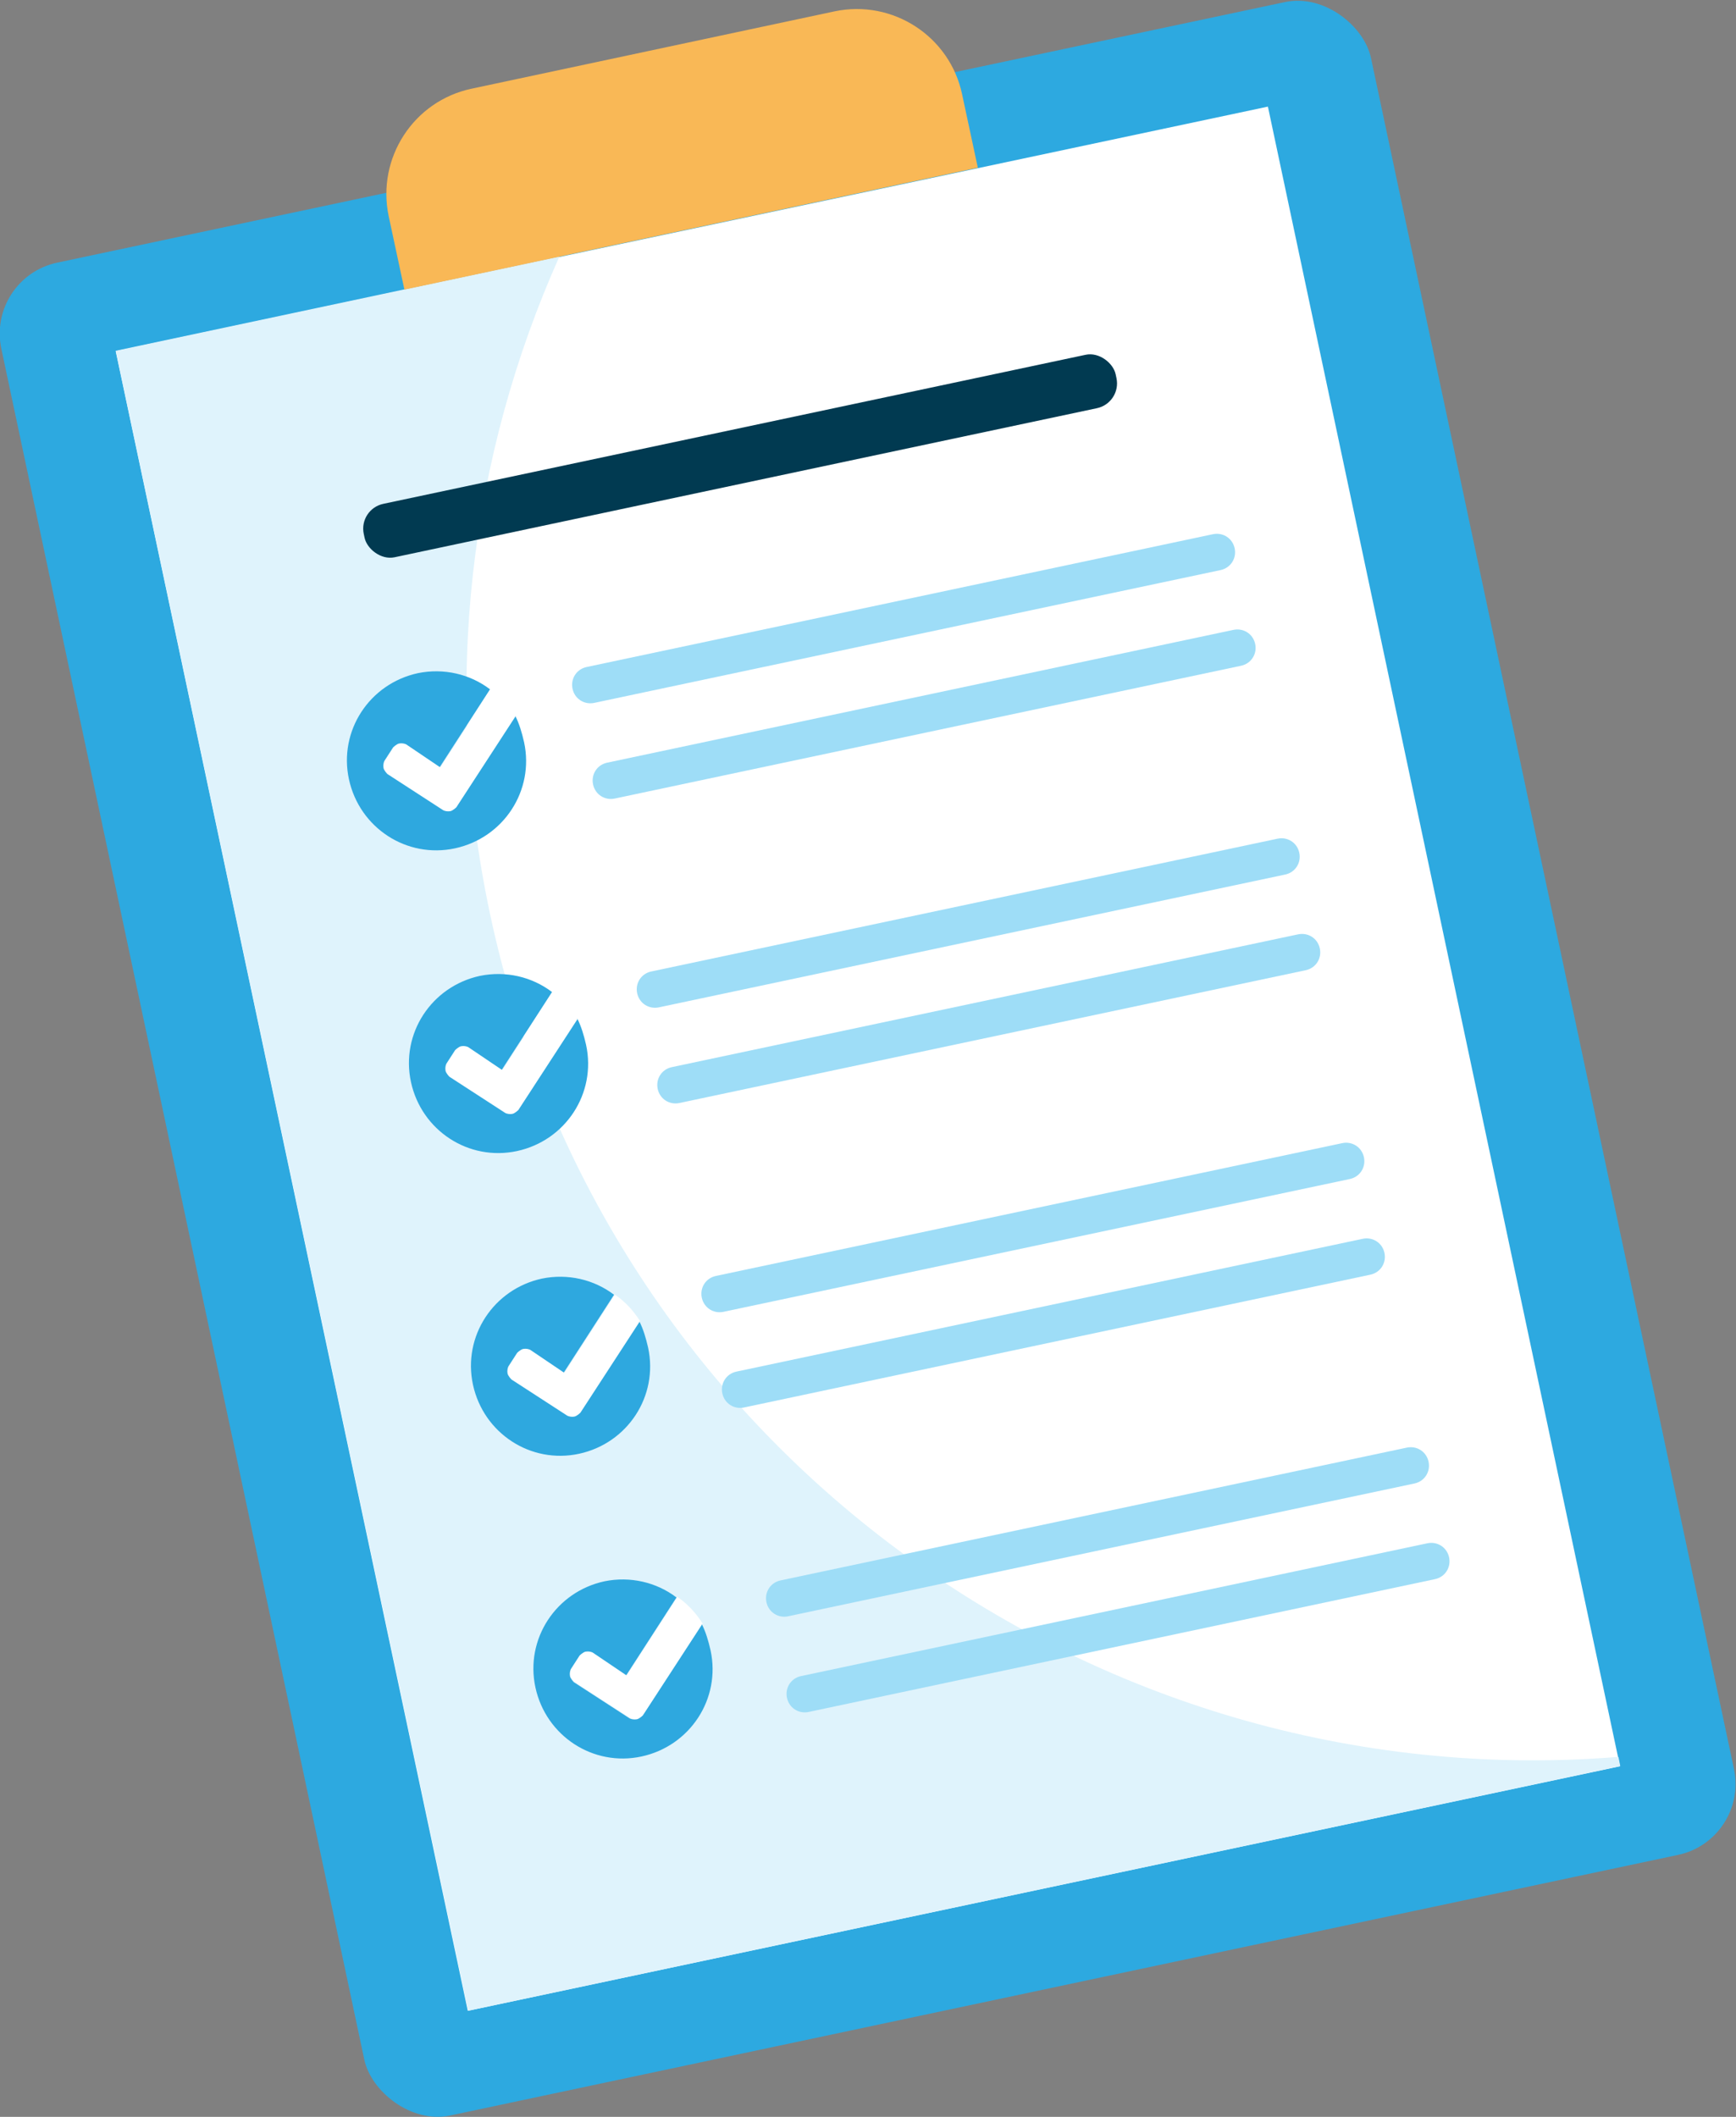 <?xml version="1.0" encoding="UTF-8"?>
<svg id="Layer_1" data-name="Layer 1" xmlns="http://www.w3.org/2000/svg" viewBox="0 0 39.75 48.46">
  <rect x="0" y="0" width="39.75" height="48.46" fill="#808080" stroke="none"/>
  <defs>
    <style>
      .cls-1 {
        fill: #2da9e0;
      }

      .cls-2 {
        fill: #9eddf7;
      }

      .cls-3 {
        fill: #dff3fc;
      }

      .cls-4 {
        fill: #fff;
      }

      .cls-5 {
        fill: #f9b856;
      }

      .cls-6 {
        fill: #013a51;
      }

      .cls-7 {
        fill: #2ea8df;
      }
    </style>
  </defs>
  <g>
    <rect class="cls-1" x="3.84" y="2.55" width="32.06" height="43.36" rx="1.66" ry="1.66" transform="translate(-4.6 4.66) rotate(-11.98)"/>
    <rect class="cls-4" x="6.39" y="4.81" width="26.97" height="38.84" transform="translate(-4.6 4.66) rotate(-11.98)"/>
    <path class="cls-3" d="M37.06,40.23l.04.2-26.38,5.6L2.65,8.03l10.16-2.16c-2.04,4.56-2.71,9.79-1.59,15.05,2.58,12.16,13.77,20.27,25.83,19.3Z"/>
    <path class="cls-5" d="M22.39,3.84l-13.13,2.79-.36-1.68c-.28-1.33.57-2.64,1.9-2.92L19.11.26c1.33-.28,2.64.57,2.92,1.9l.36,1.68Z"/>
  </g>
  <g>
    <g>
      <g>
        <path class="cls-2" d="M13.61,16.09l14.34-3.04c.23-.05.37-.27.32-.5s-.27-.37-.5-.32l-14.34,3.04c-.23.05-.37.27-.32.5.05.23.27.37.5.32Z"/>
        <path class="cls-2" d="M14.08,18.28l14.34-3.04c.23-.05.37-.27.32-.5-.05-.23-.27-.37-.5-.32l-14.34,3.04c-.23.05-.37.27-.32.5.05.23.27.37.5.32Z"/>
      </g>
      <g>
        <path class="cls-2" d="M15.09,23.06l14.34-3.04c.23-.05.37-.27.32-.5s-.27-.37-.5-.32l-14.34,3.04c-.23.05-.37.27-.32.5.05.23.27.37.5.32Z"/>
        <path class="cls-2" d="M15.56,25.25l14.34-3.04c.23-.05.37-.27.32-.5-.05-.23-.27-.37-.5-.32l-14.34,3.04c-.23.05-.37.27-.32.5.05.23.27.37.5.32Z"/>
      </g>
      <g>
        <path class="cls-2" d="M16.57,30.03l14.34-3.04c.23-.05.37-.27.32-.5-.05-.23-.27-.37-.5-.32l-14.34,3.04c-.23.05-.37.27-.32.5.05.23.27.37.5.32Z"/>
        <path class="cls-2" d="M17.04,32.22l14.34-3.04c.23-.05.37-.27.32-.5-.05-.23-.27-.37-.5-.32l-14.34,3.04c-.23.05-.37.27-.32.5.05.23.27.37.5.32Z"/>
      </g>
      <g>
        <path class="cls-2" d="M18.05,37l14.34-3.04c.23-.05.37-.27.32-.5-.05-.23-.27-.37-.5-.32l-14.34,3.04c-.23.05-.37.27-.32.5.05.23.27.37.5.32Z"/>
        <path class="cls-2" d="M18.52,39.19l14.34-3.04c.23-.05.37-.27.32-.5-.05-.23-.27-.37-.5-.32l-14.34,3.04c-.23.05-.37.27-.32.5.05.23.27.37.5.32Z"/>
      </g>
    </g>
    <rect class="cls-6" x="8.15" y="9.81" width="17.6" height="1.25" rx=".58" ry=".58" transform="translate(-1.8 3.75) rotate(-11.98)"/>
  </g>
  <g>
    <path class="cls-4" d="M9.31,17.04s-.1-.04-.16-.02-.09.04-.14.09l-.2.31s-.04.1-.02.16.04.09.09.14l1.28.83s.1.04.16.02.09-.04.14-.09l1.36-2.09c-.27-.43-.58-.61-.58-.61l-1.15,1.78-.77-.52Z"/>
    <path class="cls-7" d="M11.81,16.39l-1.36,2.09s-.08.08-.14.09-.12,0-.16-.02l-1.28-.83s-.08-.08-.09-.14,0-.12.02-.16l.2-.31s.08-.08.14-.09.12,0,.16.02l.77.52,1.15-1.78c-.46-.35-1.06-.49-1.65-.37-1.11.24-1.82,1.32-1.58,2.43s1.32,1.82,2.43,1.58,1.82-1.32,1.58-2.43c-.05-.22-.11-.42-.2-.6Z"/>
  </g>
  <g>
    <path class="cls-4" d="M10.73,23.97s-.1-.04-.16-.02-.09.04-.14.09l-.2.31s-.04.1-.02.16.04.09.09.14l1.28.83s.1.04.16.02.09-.04.14-.09l1.36-2.09c-.27-.43-.58-.61-.58-.61l-1.15,1.78-.77-.52Z"/>
    <path class="cls-7" d="M13.23,23.32l-1.36,2.09s-.08.08-.14.09-.12,0-.16-.02l-1.28-.83s-.08-.08-.09-.14,0-.12.02-.16l.2-.31s.08-.08.14-.09.12,0,.16.02l.77.52,1.15-1.78c-.46-.35-1.06-.49-1.65-.37-1.11.24-1.82,1.32-1.58,2.43s1.32,1.82,2.43,1.58,1.82-1.32,1.58-2.43c-.05-.22-.11-.42-.2-.6Z"/>
  </g>
  <g>
    <path class="cls-4" d="M12.15,30.9s-.1-.04-.16-.02-.09.04-.14.09l-.2.31s-.04.1-.02.16.04.09.09.14l1.28.83s.1.04.16.02.09-.04.14-.09l1.36-2.09c-.27-.43-.58-.61-.58-.61l-1.15,1.78-.77-.52Z"/>
    <path class="cls-7" d="M14.65,30.25l-1.36,2.09s-.08.08-.14.09-.12,0-.16-.02l-1.28-.83s-.08-.08-.09-.14,0-.12.02-.16l.2-.31s.08-.08.14-.09.12,0,.16.02l.77.52,1.15-1.78c-.46-.35-1.06-.49-1.65-.37-1.11.24-1.82,1.32-1.58,2.43s1.32,1.82,2.43,1.58,1.82-1.32,1.58-2.43c-.05-.22-.11-.42-.2-.6Z"/>
  </g>
  <g>
    <path class="cls-4" d="M13.58,37.82s-.1-.04-.16-.02-.09.04-.14.09l-.2.31s-.04.1-.02.16.04.09.09.14l1.28.83s.1.04.16.02.09-.04.14-.09l1.36-2.09c-.27-.43-.58-.61-.58-.61l-1.15,1.78-.77-.52Z"/>
    <path class="cls-7" d="M16.08,37.18l-1.36,2.09s-.08.08-.14.09-.12,0-.16-.02l-1.28-.83s-.08-.08-.09-.14,0-.12.02-.16l.2-.31s.08-.08.14-.09.12,0,.16.02l.77.52,1.15-1.78c-.46-.35-1.06-.49-1.65-.37-1.11.24-1.82,1.32-1.58,2.43s1.32,1.82,2.43,1.58,1.82-1.32,1.58-2.43c-.05-.22-.11-.42-.2-.6Z"/>
  </g>
</svg>